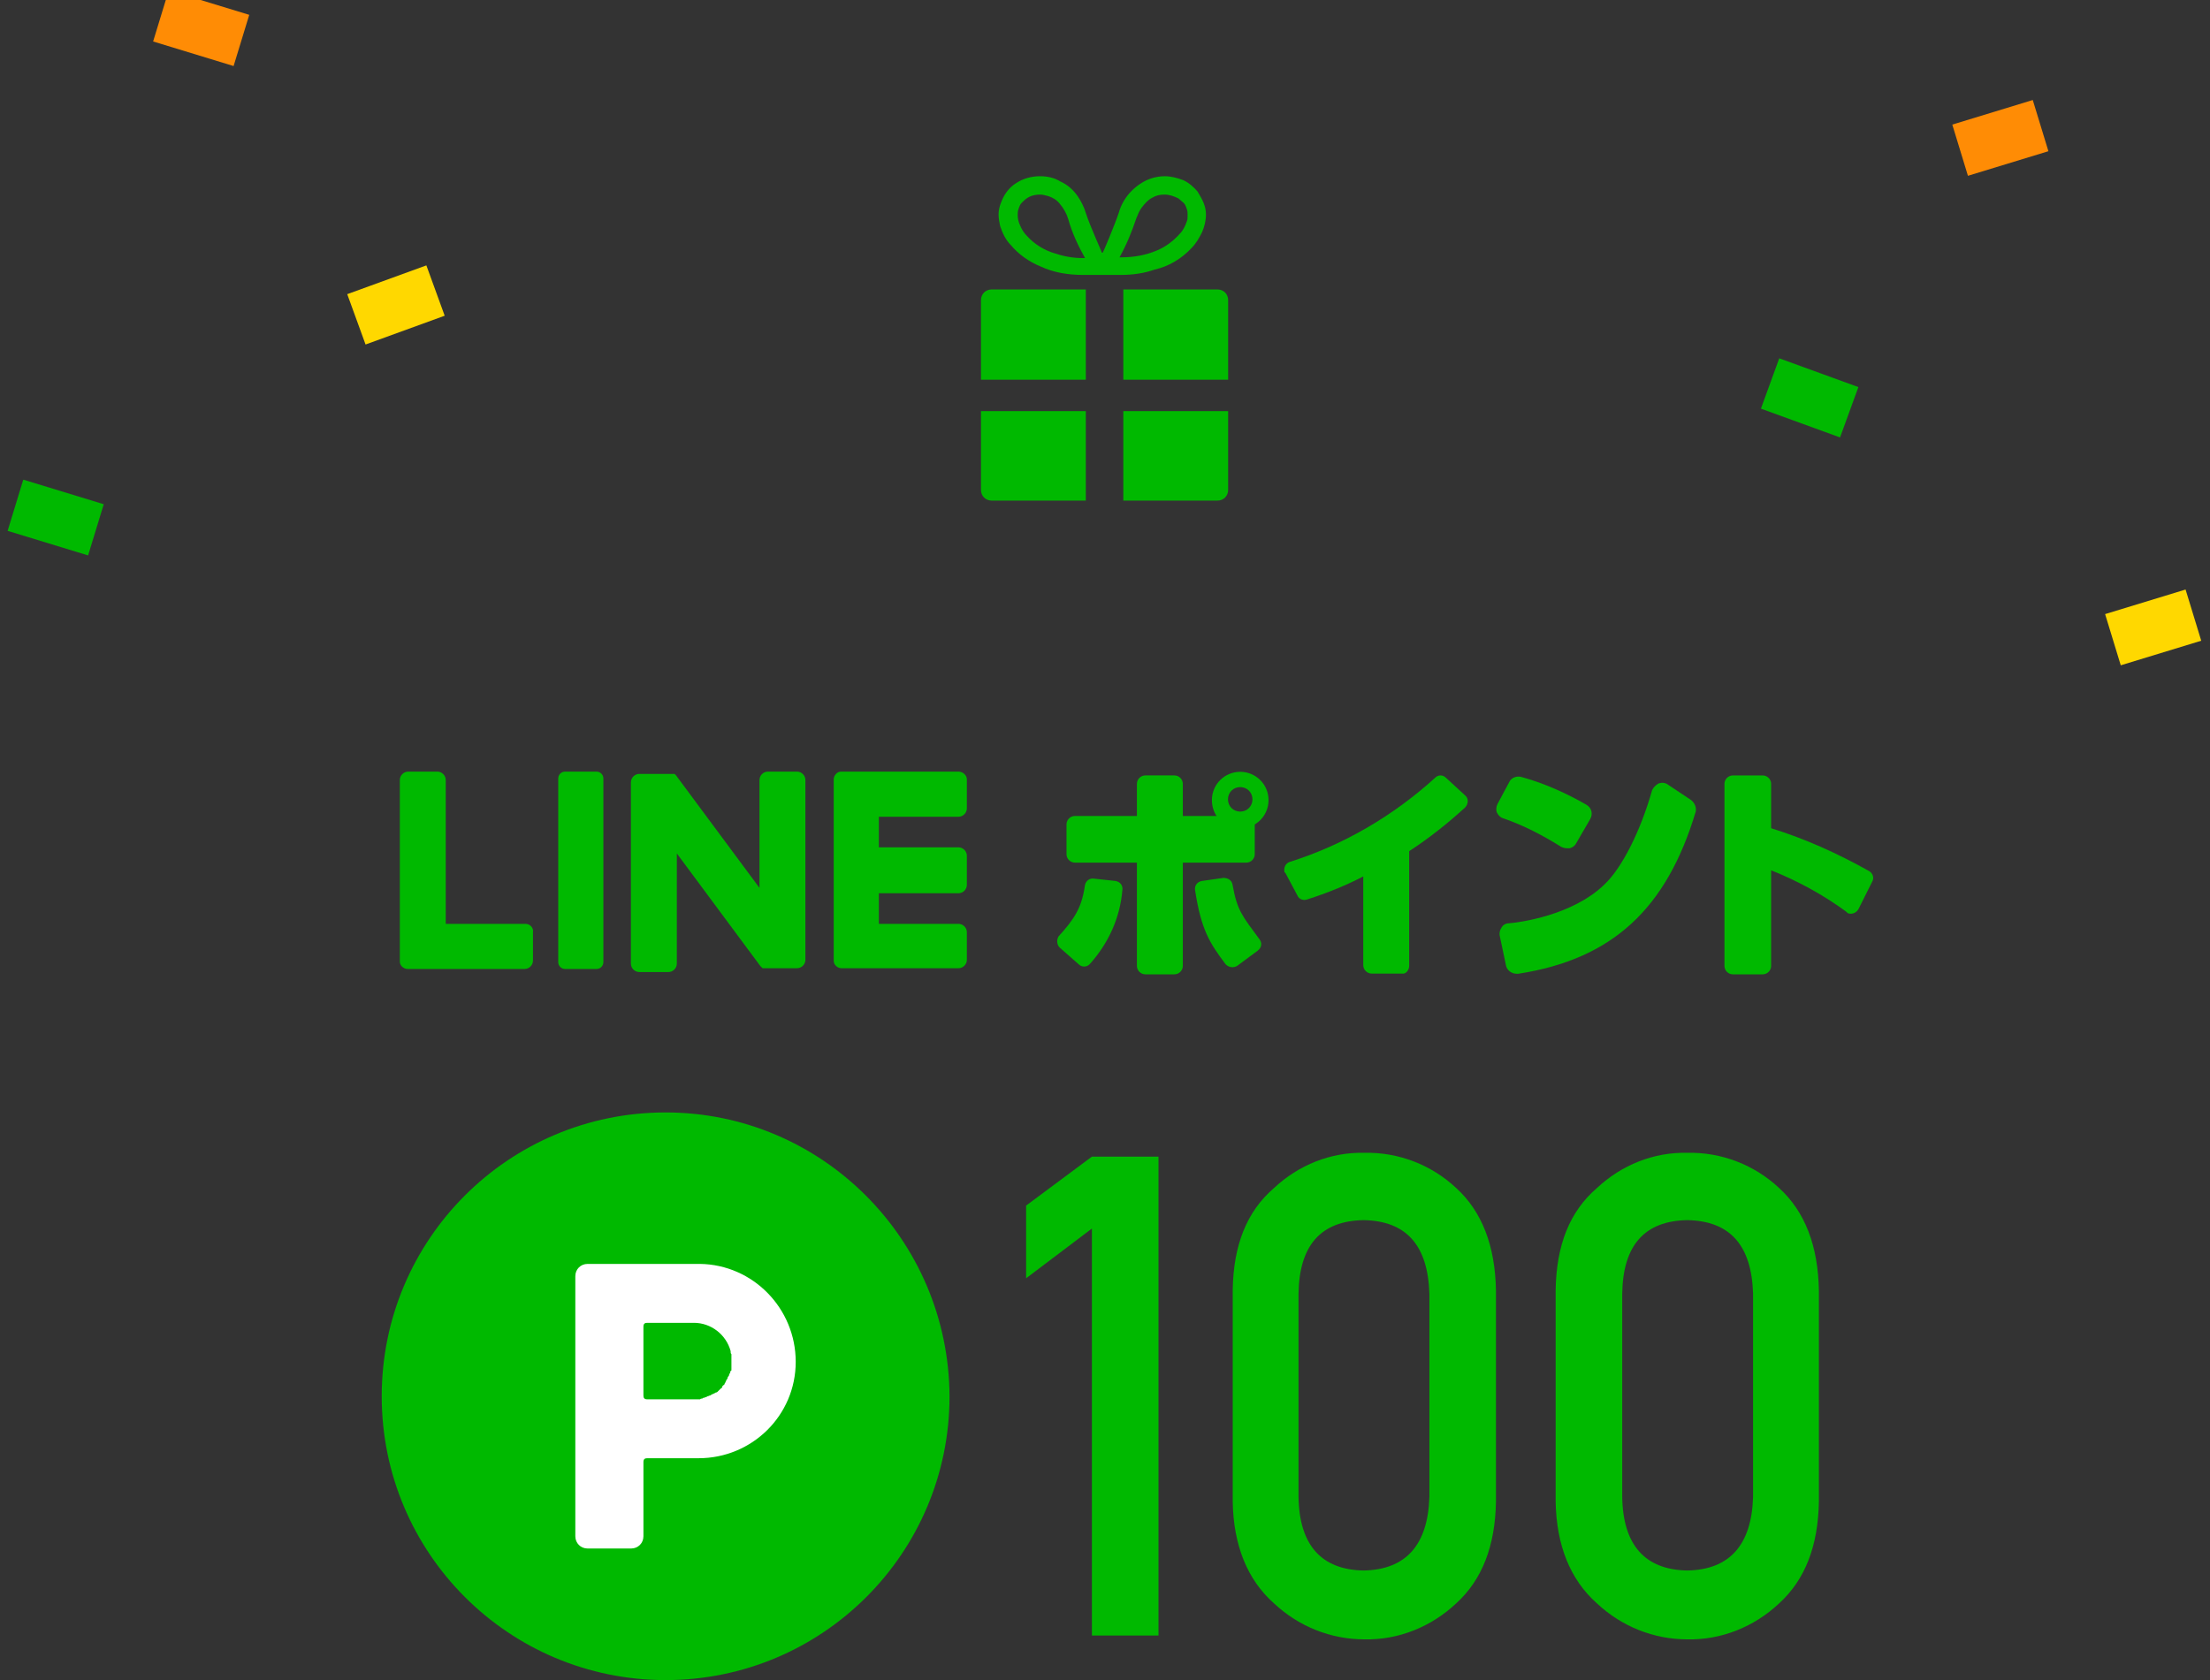 <?xml version="1.0" encoding="utf-8"?>
<!-- Generator: Adobe Illustrator 25.0.0, SVG Export Plug-In . SVG Version: 6.00 Build 0)  -->
<svg version="1.1" id="レイヤー_1" xmlns="http://www.w3.org/2000/svg" xmlns:xlink="http://www.w3.org/1999/xlink" x="0px"
	 y="0px" viewBox="0 0 288.8 219.6" style="enable-background:new 0 0 288.8 219.6;" xml:space="preserve">
<rect x="0" y="0" width="288.8" height="219.6" fill="#333333" stroke="none"/>
<style type="text/css">
	.st0{fill:#00B900;}
	.st1{fill:#FFFFFF;}
	.st2{fill:#FF8C05;}
	.st3{fill:#FFD800;}
</style>
<g transform="translate(-52.217 -4388.545)">
	<g transform="translate(0 964)">
		<g transform="translate(178.207 3558.136)">
			<path class="st0" d="M16.7,27l-8.6,6.5V24l8.6-6.4h8.7v62.6h-8.7V27z"/>
			<path class="st0" d="M35.1,35c0.1-5.8,1.8-10.2,5.4-13.3c3.2-3,7.4-4.7,11.8-4.6c4.5-0.1,8.8,1.6,12,4.6
				c3.4,3.1,5.1,7.6,5.2,13.4v27.6c-0.1,5.8-1.8,10.2-5.2,13.3c-3.3,3.1-7.6,4.8-12,4.7c-4.4,0-8.6-1.7-11.8-4.7
				c-3.5-3.1-5.3-7.6-5.4-13.3V35z M60.8,35.5c-0.2-6.3-3-9.5-8.6-9.6c-5.6,0.1-8.4,3.3-8.5,9.6v26.6c0.1,6.3,3,9.5,8.5,9.6
				c5.5-0.1,8.4-3.3,8.6-9.6V35.5z"/>
			<path class="st0" d="M77.3,35c0.1-5.8,1.8-10.2,5.4-13.3c3.2-3,7.4-4.7,11.8-4.6c4.5-0.1,8.8,1.6,12,4.6
				c3.4,3.1,5.1,7.6,5.2,13.4v27.6c-0.1,5.8-1.8,10.2-5.2,13.3c-3.3,3.1-7.6,4.8-12,4.7c-4.4,0-8.6-1.7-11.8-4.7
				c-3.5-3.1-5.3-7.6-5.4-13.3V35z M103.1,35.5c-0.2-6.3-3-9.5-8.6-9.6c-5.6,0.1-8.4,3.3-8.5,9.6v26.6c0.1,6.3,3,9.5,8.5,9.6
				c5.5-0.1,8.4-3.3,8.6-9.6V35.5z"/>
		</g>
		<g transform="translate(94 3552.959)">
			<path class="st0" d="M45.2,17C24.7,17,8.1,33.6,8.1,54.1s16.6,37.1,37.1,37.1c20.5,0,37.1-16.6,37.1-37.1
				C82.2,33.6,65.6,17,45.2,17C45.2,17,45.2,17,45.2,17"/>
			<path class="st1" d="M49.7,36.8L49.7,36.8l-14.7,0c-0.9,0-1.6,0.7-1.6,1.6v34c0,0.9,0.7,1.6,1.6,1.6h5.7c0.9,0,1.6-0.7,1.6-1.6
				v-9.7c0-0.4,0.2-0.5,0.5-0.5l6.7,0c7,0,12.7-5.6,12.7-12.6C62.2,42.6,56.6,36.9,49.7,36.8 M53.8,49.6c0,0.1,0,0.2,0,0.2
				s0,0.2,0,0.3s0,0.2,0,0.2s0,0.2,0,0.3s0,0.2-0.1,0.2s0,0.2-0.1,0.3s-0.1,0.1-0.1,0.2s-0.1,0.2-0.1,0.2s-0.1,0.1-0.1,0.2
				s-0.1,0.2-0.1,0.2s-0.1,0.1-0.1,0.2s-0.1,0.1-0.1,0.2s-0.1,0.1-0.1,0.2s-0.1,0.1-0.2,0.2s-0.1,0.1-0.1,0.2s-0.1,0.1-0.2,0.2
				s-0.1,0.1-0.2,0.2s-0.1,0.1-0.2,0.2s-0.1,0.1-0.2,0.1s-0.1,0.1-0.2,0.1s-0.1,0.1-0.2,0.1c-0.1,0-0.2,0.1-0.2,0.1
				c-0.1,0-0.1,0.1-0.2,0.1c-0.1,0-0.2,0.1-0.3,0.1c-0.1,0-0.1,0.1-0.2,0.1c-0.1,0-0.2,0.1-0.3,0.1c-0.1,0-0.1,0-0.2,0.1
				c-0.1,0-0.2,0-0.3,0.1c-0.1,0-0.1,0-0.2,0c-0.2,0-0.3,0-0.5,0c0,0-0.1,0-0.1,0l0,0h-6.1c-0.4,0-0.5-0.2-0.5-0.5v-9
				c0-0.4,0.2-0.5,0.5-0.5l0,0h6.1c2.2,0,4.2,1.5,4.8,3.7c0,0,0,0.1,0,0.1c0,0.1,0,0.2,0.1,0.3c0,0.1,0,0.2,0,0.2s0,0.2,0,0.2
				c0,0,0,0.1,0,0.1c0,0.1,0,0.1,0,0.2S53.8,49.4,53.8,49.6C53.8,49.5,53.8,49.5,53.8,49.6"/>
		</g>
		<g transform="translate(96.466 3508.407)">
			<g transform="translate(0 0)">
				<g transform="translate(85.821 0.026)">
					<g transform="translate(0 0.673)">
						<g transform="translate(0 13.195)">
							<path class="st0" d="M34.5,25c-2.2-3-2.9-3.7-3.5-7.1c-0.1-0.6-0.6-0.9-1.2-0.9l-2.8,0.4c-0.6,0.1-1,0.6-0.9,1.2
								c0.8,5.2,1.9,6.9,4,9.7c0.4,0.4,1,0.5,1.5,0.2l2.7-2C34.8,26.1,34.9,25.5,34.5,25z"/>
							<path class="st0" d="M15.7,17.4l-2.8-0.3c-0.6-0.1-1.1,0.3-1.2,0.9c-0.4,2.9-1.4,4.4-3.4,6.6C8,25,8,25.7,8.4,26.1l2.5,2.2
								c0.4,0.4,1.1,0.4,1.5-0.1c0,0,0,0,0,0c2.4-2.7,3.9-6,4.2-9.6C16.7,18,16.3,17.5,15.7,17.4C15.7,17.4,15.7,17.4,15.7,17.4z"/>
						</g>
						<path class="st0" d="M10.4,28.2h8.1v13.5c0,0.6,0.5,1.1,1.1,1.1h3.8c0.6,0,1.1-0.5,1.1-1.1V28.2h8.3c0.6,0,1.1-0.5,1.1-1.1
							c0,0,0,0,0,0v-3.9c0-0.6-0.5-1.1-1.1-1.1h-8.3v-4.2c0-0.6-0.5-1.1-1.1-1.1h-3.8c-0.6,0-1.1,0.5-1.1,1.1v4.2h-8.1
							c-0.6,0-1.1,0.5-1.1,1.1v3.9C9.3,27.7,9.8,28.2,10.4,28.2L10.4,28.2z"/>
					</g>
					<path class="st0" d="M32,17c-2,0-3.7,1.6-3.7,3.7s1.6,3.7,3.7,3.7c2,0,3.7-1.6,3.7-3.7S34,17,32,17L32,17z M32,22.2
						c-0.9,0-1.6-0.7-1.6-1.6c0-0.9,0.7-1.6,1.6-1.6c0.9,0,1.6,0.7,1.6,1.6C33.6,21.5,32.9,22.2,32,22.2C32,22.2,32,22.2,32,22.2z"
						/>
				</g>
				<path class="st0" d="M139.9,42.4v-15c2.6-1.7,5-3.6,7.3-5.7c0.4-0.4,0.5-1.1,0.1-1.5c0,0,0,0-0.1-0.1l-2.5-2.3
					c-0.4-0.4-1-0.4-1.4,0c-5.5,5-12,8.8-19,11c-0.6,0.2-0.8,0.8-0.7,1.3c0,0.1,0,0.1,0.1,0.1l1.6,3c0.2,0.5,0.8,0.7,1.3,0.5
					c2.5-0.8,5-1.8,7.3-3v11.6c0,0.6,0.5,1.1,1.1,1.1h4C139.4,43.5,139.9,43,139.9,42.4z"/>
				<path class="st0" d="M197,35.3c-3-2.2-6.3-4-9.8-5.4v12.5c0,0.6-0.5,1.1-1.1,1.1h-3.9c-0.6,0-1.1-0.5-1.1-1.1V18.6
					c0-0.6,0.5-1.1,1.1-1.1h3.9c0.6,0,1.1,0.5,1.1,1.1v5.8c4.5,1.4,8.7,3.3,12.8,5.6c0.5,0.3,0.7,0.9,0.4,1.4l-1.8,3.6
					c-0.3,0.5-0.9,0.7-1.4,0.5C197.1,35.4,197.1,35.4,197,35.3z"/>
				<path class="st0" d="M29.6,17h4.1c0.5,0,0.9,0.4,0.9,0.9c0,0,0,0,0,0v24c0,0.5-0.4,0.9-0.9,0.9h-4.1c-0.5,0-0.9-0.4-0.9-0.9v-24
					C28.7,17.4,29.1,17,29.6,17C29.6,17,29.6,17,29.6,17z"/>
				<path class="st0" d="M59.9,17h-3.8c-0.6,0-1.1,0.5-1.1,1.1c0,0,0,0,0,0v14.1L44.1,17.5c0,0-0.1-0.1-0.1-0.1l0,0c0,0,0,0-0.1-0.1
					l0,0l-0.1,0l0,0l-0.1,0l0,0c0,0,0,0-0.1,0l0,0l-0.1,0l0,0c0,0,0,0-0.1,0l0,0l-0.1,0l0,0l-0.1,0h-0.1h0h-3.8
					c-0.6,0-1.1,0.5-1.1,1.1v23.7c0,0.6,0.5,1.1,1.1,1.1h3.8c0.6,0,1.1-0.5,1.1-1.1c0,0,0,0,0,0V27.7l10.9,14.7
					c0.1,0.1,0.2,0.2,0.3,0.3l0,0c0,0,0,0,0.1,0l0,0c0,0,0,0,0.1,0l0.1,0l0,0c0,0,0,0,0.1,0h0c0.1,0,0.2,0,0.3,0h3.8
					c0.6,0,1.1-0.5,1.1-1.1c0,0,0,0,0,0V18.1C61,17.5,60.5,17,59.9,17C59.9,17,59.9,17,59.9,17z"/>
				<path class="st0" d="M24.4,36.9H14V18.1c0-0.6-0.5-1.1-1.1-1.1c0,0,0,0,0,0H9.1c-0.6,0-1.1,0.5-1.1,1.1c0,0,0,0,0,0v23.7l0,0
					c0,0.3,0.1,0.5,0.3,0.7l0,0l0,0c0.2,0.2,0.5,0.3,0.7,0.3h15.3c0.6,0,1.1-0.5,1.1-1.1V38C25.5,37.4,25,36.9,24.4,36.9
					C24.4,36.9,24.4,36.9,24.4,36.9z"/>
				<path class="st0" d="M81,17H65.7c-0.3,0-0.5,0.1-0.7,0.3l0,0l0,0c-0.2,0.2-0.3,0.5-0.3,0.7l0,0v23.7l0,0c0,0.3,0.1,0.5,0.3,0.7
					l0,0l0,0c0.2,0.2,0.5,0.3,0.7,0.3H81c0.6,0,1.1-0.5,1.1-1.1V38c0-0.6-0.5-1.1-1.1-1.1c0,0,0,0,0,0H70.6v-4H81
					c0.6,0,1.1-0.5,1.1-1.1c0,0,0,0,0,0V28c0-0.6-0.5-1.1-1.1-1.1c0,0,0,0,0,0H70.6v-4H81c0.6,0,1.1-0.5,1.1-1.1c0,0,0,0,0,0v-3.8
					C82.1,17.5,81.6,17,81,17C81,17,81,17,81,17z"/>
				<g transform="translate(143.248 0.624)">
					<path class="st0" d="M33.5,20.1l-3-2c-0.4-0.3-0.8-0.3-1.2-0.2c-0.4,0.2-0.7,0.5-0.9,0.9c-1.5,5.3-3.9,10.1-6.2,12.3
						c-4.2,4.1-11.2,5-12.5,5.1c-0.4,0-0.8,0.2-1,0.6c-0.2,0.3-0.3,0.7-0.2,1.1l0.8,3.8c0.1,0.6,0.7,1.1,1.4,1.1c0.1,0,0.2,0,0.2,0
						c12.3-1.9,19.4-8.5,23.2-21.2C34.2,21.1,34,20.5,33.5,20.1z"/>
					<path class="st0" d="M9,22.5c2.6,0.9,5.1,2.2,7.5,3.7c0.2,0.1,0.5,0.2,0.8,0.2c0.1,0,0.2,0,0.3,0c0.4-0.1,0.7-0.3,0.9-0.7
						l1.8-3.1c0.4-0.7,0.2-1.5-0.5-1.9c-2.6-1.5-5.5-2.8-8.4-3.6c-0.6-0.2-1.4,0-1.7,0.7l-1.5,2.8c-0.2,0.4-0.2,0.8-0.1,1.1
						C8.3,22.1,8.6,22.4,9,22.5z"/>
				</g>
			</g>
		</g>
	</g>
	<g transform="translate(172.31 4406.581)">
		<path class="st0" d="M8.1,21.2v10.4h13.7V19.8H9.5C8.7,19.8,8.1,20.4,8.1,21.2z"/>
		<path class="st0" d="M39,19.8H26.7v11.8h13.7V21.2C40.4,20.4,39.8,19.8,39,19.8L39,19.8z"/>
		<path class="st0" d="M8.1,46c0,0.8,0.6,1.4,1.4,1.4c0,0,0,0,0,0h12.3V35.7H8.1V46z"/>
		<path class="st0" d="M26.7,47.4H39c0.8,0,1.4-0.6,1.4-1.4c0,0,0,0,0,0V35.7H26.7V47.4z"/>
		<path class="st0" d="M35.6,14.4c0.6-0.6,1-1.3,1.4-2.1c0.3-0.7,0.5-1.5,0.5-2.3c0-0.5-0.1-1-0.3-1.5C37,8,36.7,7.5,36.4,7
			c-0.5-0.6-1.2-1.2-1.9-1.5C33.7,5.2,32.9,5,32.1,5c-0.6,0-1.2,0.1-1.8,0.3c-0.9,0.3-1.8,0.9-2.5,1.6c-0.8,0.8-1.4,1.8-1.7,2.9
			c-0.5,1.5-2,5.1-2.1,5.2h-0.1c0-0.1-1.6-3.6-2.1-5.2c-0.2-0.7-0.6-1.5-1-2.1c-0.6-0.9-1.4-1.6-2.3-2C17.7,5.2,16.8,5,15.8,5
			c-1.1,0-2.2,0.3-3.1,0.9c-0.5,0.3-0.9,0.7-1.2,1.1c-0.4,0.5-0.6,1-0.8,1.5c-0.2,0.5-0.3,1-0.3,1.5c0,0.5,0.1,1,0.2,1.5
			c0.3,0.9,0.7,1.8,1.4,2.5c1,1.2,2.4,2.2,3.9,2.8c1.7,0.8,3.6,1.1,5.5,1.1c1.2,0,2.5,0,2.5,0c0,0,1.3,0,2.5,0c1.5,0,3-0.2,4.4-0.7
			C32.6,16.8,34.3,15.8,35.6,14.4z M29.1,9.1c0.4-0.5,0.8-1,1.4-1.3c0.5-0.3,1-0.4,1.6-0.4c0.6,0,1.2,0.2,1.8,0.5
			c0.2,0.2,0.5,0.4,0.7,0.6c0.2,0.2,0.3,0.5,0.4,0.8c0.1,0.2,0.1,0.5,0.1,0.8c0,0.3,0,0.6-0.1,0.8c-0.2,0.6-0.5,1.2-0.9,1.6
			c-0.8,0.9-1.8,1.7-3,2.2c-1.4,0.6-3,0.9-4.6,0.9c-0.1,0-0.2,0-0.3,0c0.9-1.6,1.6-3.3,2.2-5.1C28.6,10,28.8,9.5,29.1,9.1L29.1,9.1z
			 M13.2,11.4c-0.2-0.4-0.3-0.9-0.3-1.3c0-0.3,0-0.5,0.1-0.8l0,0c0.1-0.3,0.2-0.6,0.4-0.8c0.3-0.3,0.6-0.6,1-0.8
			c0.4-0.2,0.9-0.3,1.4-0.3c0.4,0,0.7,0.1,1.1,0.2c0.6,0.2,1.1,0.5,1.5,1c0.5,0.6,0.9,1.3,1.1,2c0.5,1.8,1.3,3.5,2.2,5.1
			c-0.1,0-0.2,0-0.3,0c-1.2,0-2.4-0.2-3.6-0.6c-1.4-0.4-2.7-1.2-3.7-2.3C13.7,12.4,13.4,11.9,13.2,11.4L13.2,11.4z"/>
	</g>
	<g transform="translate(0 950)">
		
			<rect x="76.1" y="3438" transform="matrix(0.292 -0.956 0.956 0.292 -3236.722 2512.821)" class="st2" width="7" height="11"/>
		
			<rect x="57.1" y="3502" transform="matrix(0.292 -0.956 0.956 0.292 -3311.371 2539.939)" class="st0" width="7" height="11"/>
		
			<rect x="98.1" y="3474" transform="matrix(0.94 -0.342 0.342 0.94 -1182.728 244.987)" class="st3" width="11" height="7"/>
	</g>
	<g transform="translate(274.217 4406.545)">
		<rect x="33.9" y="-3.5" transform="matrix(0.956 -0.292 0.292 0.956 1.737 11.531)" class="st2" width="11" height="7"/>
		<rect x="53.9" y="60.5" transform="matrix(0.956 -0.292 0.292 0.956 -16.101 20.174)" class="st3" width="11" height="7"/>
		<rect x="10.9" y="28.5" transform="matrix(0.342 -0.94 0.94 0.342 -22.402 35.916)" class="st0" width="7" height="11"/>
	</g>
</g>
</svg>
